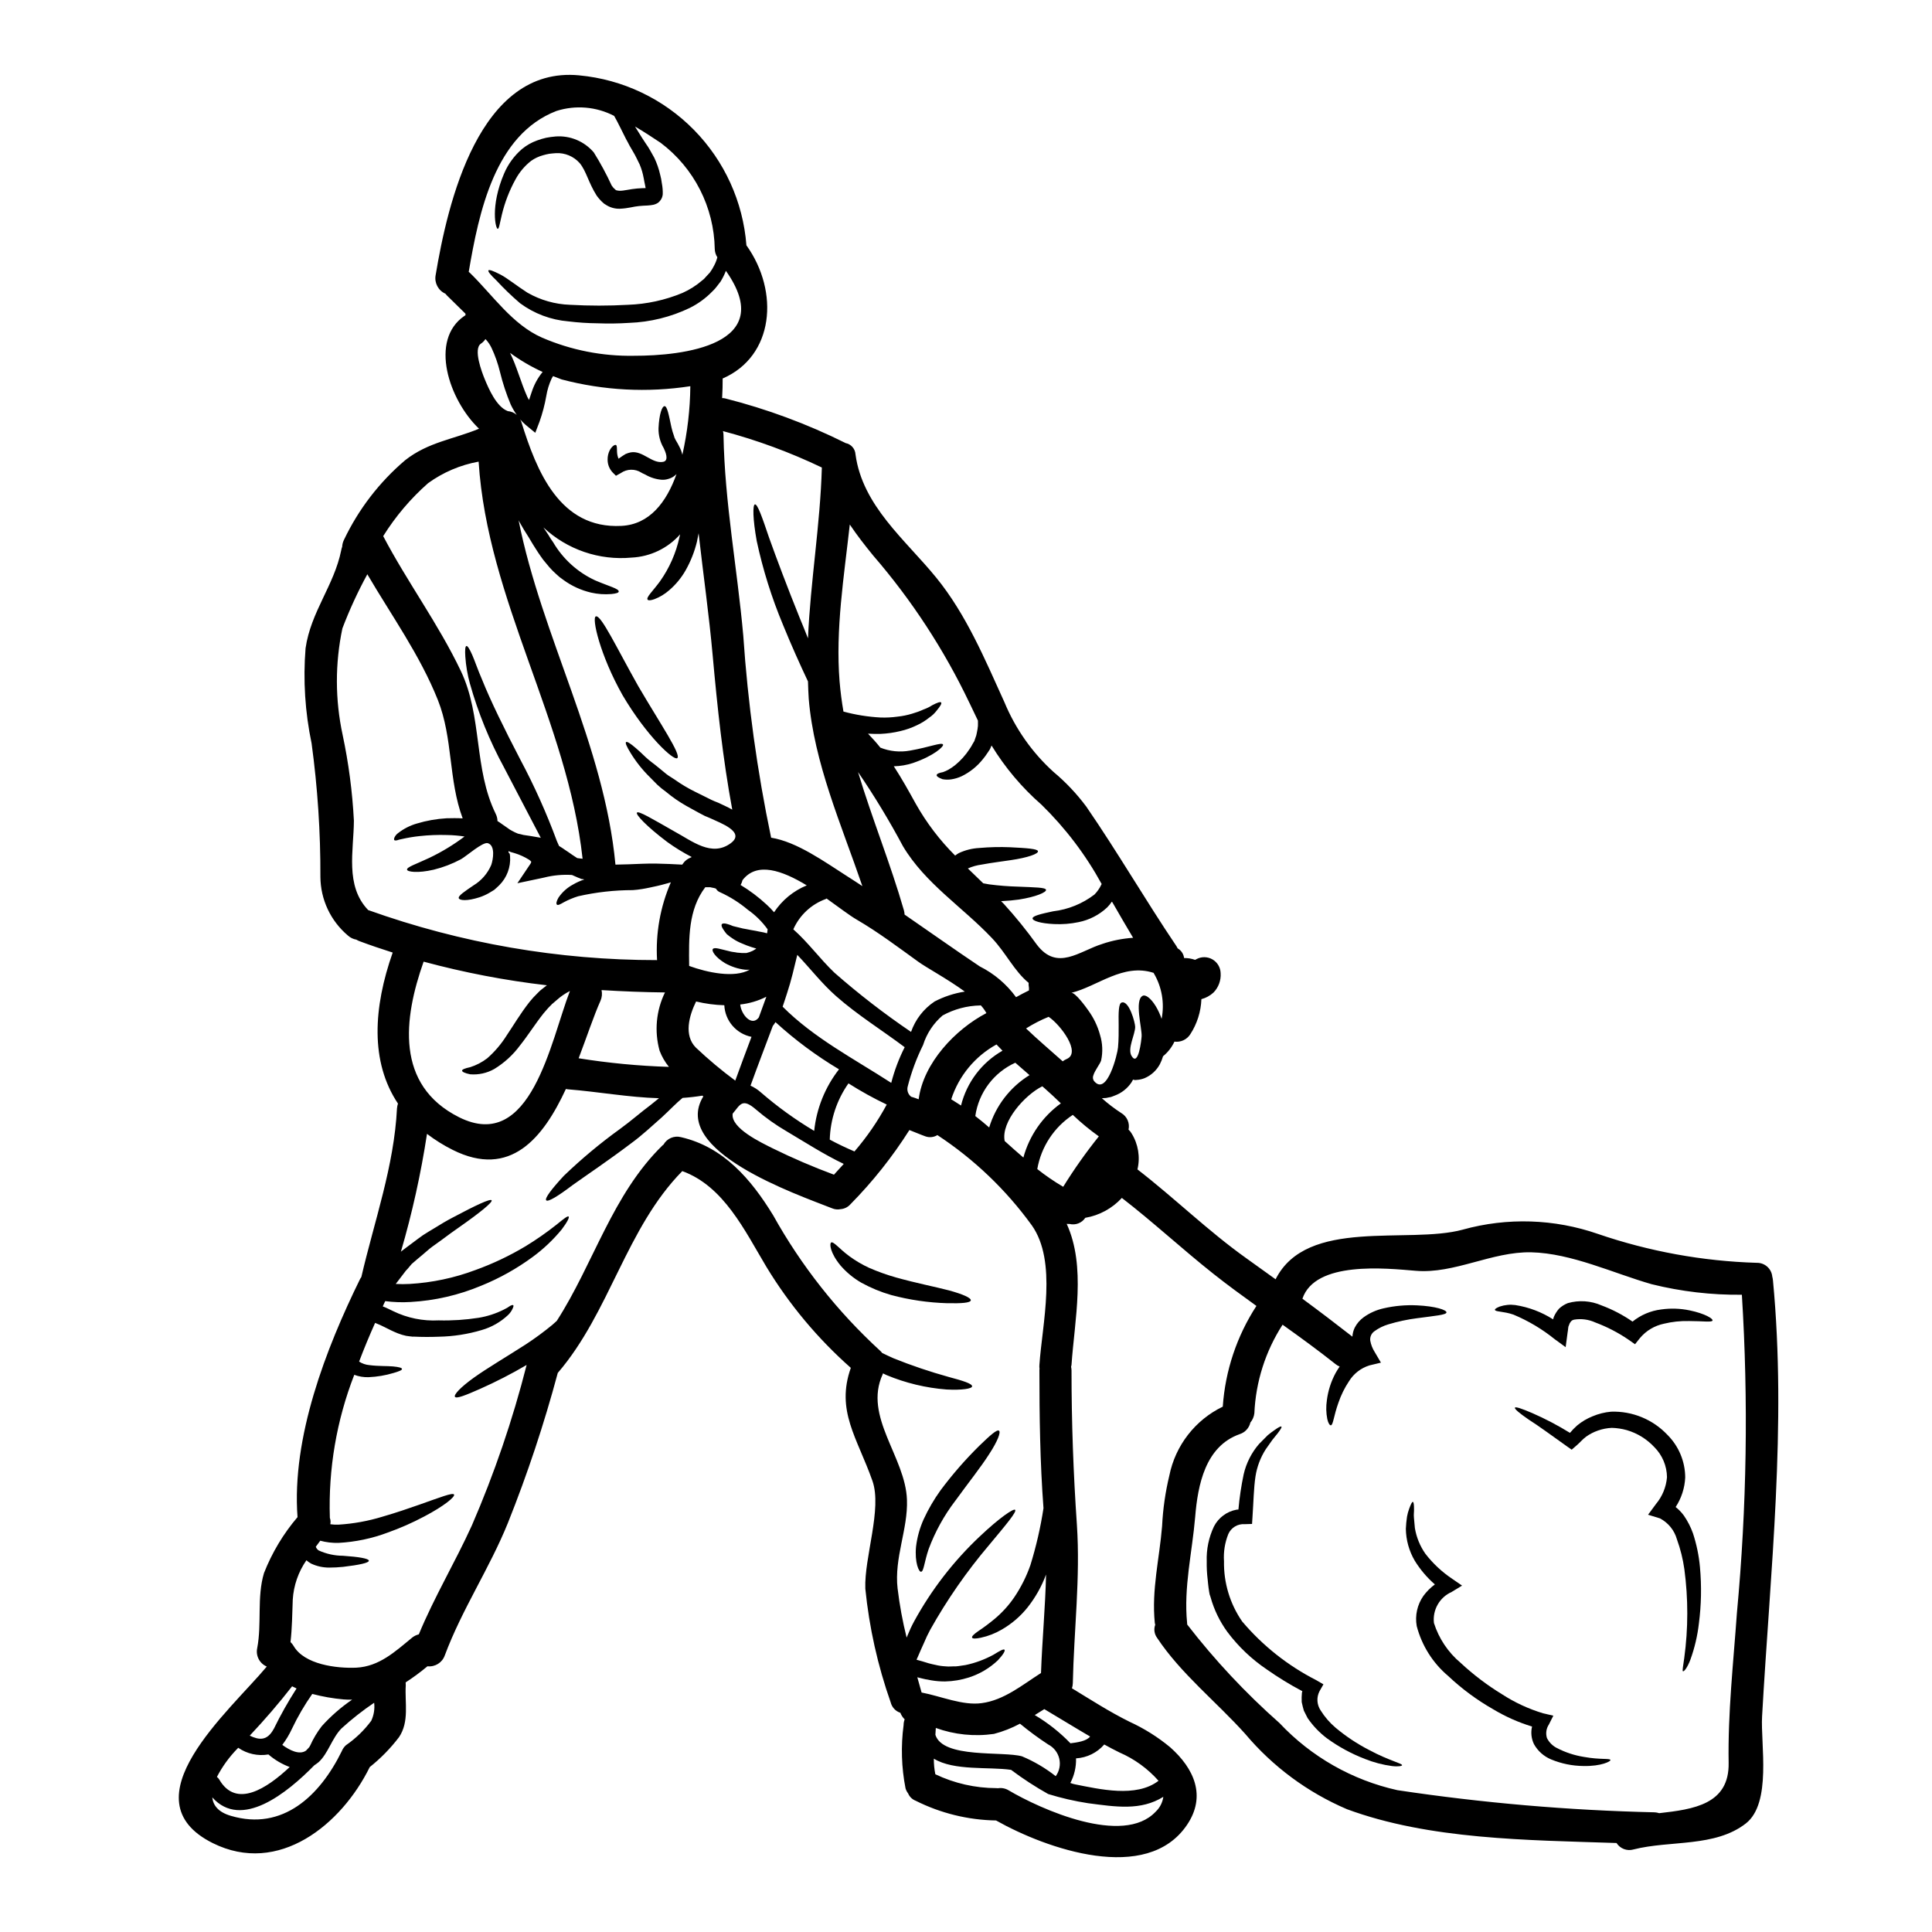 <?xml version="1.0" encoding="UTF-8"?>
<!-- Uploaded to: SVG Repo, www.svgrepo.com, Generator: SVG Repo Mixer Tools -->
<svg fill="#000000" width="800px" height="800px" version="1.1" viewBox="144 144 512 512" xmlns="http://www.w3.org/2000/svg">
 <g>
  <path d="m313.98 269.26c-1.676-1.078-3.836-1.031-5.465 0.113l-1.281 0.711-0.789-0.789v0.004c-0.922-0.934-1.434-2.195-1.422-3.504-0.016-0.859 0.18-1.711 0.566-2.481 0.684-1.223 1.426-1.539 1.68-1.367 0.254 0.172 0.227 0.91 0.254 1.879h0.004c0.027 0.598 0.16 1.188 0.391 1.738 0.344-0.254 0.68-0.484 1.055-0.738l0.824-0.516c0.434-0.188 0.883-0.328 1.344-0.426 3.188-0.57 5.641 3.078 8.602 2.508 1.652-0.316 0.57-2.754 0.145-3.648-0.945-1.594-1.418-3.422-1.371-5.269 0.172-3.785 0.941-5.809 1.574-5.836 0.711-0.059 1.141 2.277 1.828 5.512l-0.004-0.004c0.188 0.852 0.438 1.688 0.742 2.504l0.082 0.316c0.031 0 0.086 0.199 0.145 0.285v-0.004c0.086 0.211 0.191 0.41 0.312 0.598 0.172 0.289 0.516 0.859 0.789 1.426h-0.004c0.371 0.672 0.648 1.391 0.828 2.137 0.023 0.035 0.031 0.074 0.027 0.113 1.34-5.965 2.047-12.059 2.109-18.176-11.367 1.754-22.977 1.145-34.102-1.793-0.789-0.285-1.512-0.598-2.277-0.883-0.141 0.227-0.254 0.43-0.395 0.684-0.668 1.461-1.141 3.004-1.398 4.586-0.406 2.316-1.008 4.594-1.793 6.809l-1.125 2.945-2.535-2.082c-0.531-0.457-1.027-0.953-1.484-1.48 0.141 0.234 0.258 0.48 0.344 0.742 4.019 12.906 10.113 28.34 26.492 27.492 7.477-0.371 11.965-6.297 14.613-13.734-0.113 0.113-0.254 0.227-0.371 0.344-0.52 0.445-1.133 0.766-1.793 0.941-0.559 0.18-1.148 0.258-1.734 0.227-1.539-0.121-3.031-0.586-4.363-1.367l-0.789-0.371h0.004c-0.082-0.059-0.168-0.105-0.258-0.145zm102.62 135.69c0.012-0.16 0.012-0.32 0-0.484-3.844-3.148-6.012-7.949-9.715-11.852-7.75-8.207-17.711-14.473-23.59-24.359-3.609-6.762-7.582-13.324-11.906-19.656 3.703 12.309 8.605 24.301 12.164 36.664 0.094 0.363 0.152 0.738 0.172 1.113 6.637 4.559 13.191 9.23 19.914 13.73 3.812 1.91 7.113 4.707 9.625 8.16 1.113-0.625 2.254-1.223 3.422-1.793v-0.68c0-0.004-0.152-1.184-0.086-0.844zm197.25 78.328c3.676 38.656-0.711 77.004-2.879 115.58-0.426 7.262 2.621 22.957-4.301 28.375-8.203 6.379-20.027 4.414-29.77 6.891-1.715 0.496-3.547-0.203-4.504-1.707-23.73-0.789-49.594-0.883-71.477-8.973v-0.004c-10.414-4.449-19.637-11.281-26.926-19.945-7.637-8.516-17.066-15.953-23.363-25.465v-0.004c-0.727-0.996-0.91-2.289-0.484-3.445-0.027-0.168-0.082-0.316-0.113-0.484-0.883-8.832 1.227-16.953 1.941-25.727h-0.004c0.223-4.484 0.859-8.938 1.91-13.305 1.598-7.981 6.844-14.75 14.168-18.289 0.648-9.512 3.719-18.699 8.918-26.691-3.871-2.793-7.719-5.586-11.449-8.551-8.234-6.523-15.926-13.672-24.215-20.074v0.004c-2.555 2.781-5.965 4.637-9.688 5.269-0.91 1.375-2.59 2.023-4.188 1.625-0.246 0.02-0.496 0.008-0.742-0.027 5.184 11.309 2.078 25.586 1.277 37.391-0.027 0.172-0.082 0.344-0.113 0.512h0.004c0.07 0.301 0.105 0.605 0.113 0.914 0 13.703 0.484 27.266 1.426 40.934 0.941 14.07-0.789 27.973-1.082 42.02l-0.004 0.004c-0.012 0.445-0.09 0.887-0.227 1.309 5.016 3.047 9.941 6.238 15.246 8.859h-0.004c3.871 1.77 7.488 4.039 10.766 6.75 6.383 5.641 9.66 12.961 4.477 20.598-10.656 15.742-37.234 6.352-50.598-1.18-7.406-0.121-14.691-1.91-21.312-5.234-0.902-0.348-1.621-1.047-1.992-1.938-0.309-0.398-0.539-0.855-0.684-1.34-1.086-5.527-1.258-11.195-0.512-16.777 0-0.516 0.098-1.027 0.281-1.512-0.504-0.488-0.891-1.082-1.141-1.734-1.27-0.418-2.238-1.457-2.562-2.758-3.438-9.742-5.695-19.859-6.723-30.141-0.316-8.289 4.5-21.168 1.883-28.57-4.019-11.414-9.746-18.547-5.727-29.941-8.762-7.746-16.301-16.77-22.367-26.766-5.762-9.625-11.273-21.359-22.293-25.379-14.93 15.184-19.172 37.391-32.992 53.477v-0.004c-0.02 0.023-0.031 0.055-0.027 0.082-3.613 13.48-8.02 26.738-13.199 39.695-4.871 12.047-12.168 22.875-16.723 35.098h-0.004c-0.664 1.914-2.57 3.109-4.586 2.879-1.84 1.535-3.769 2.965-5.781 4.273 0.023 0.262 0.031 0.523 0.027 0.789-0.285 4.586 0.996 9.602-1.793 13.734v-0.004c-2.242 2.953-4.848 5.613-7.75 7.922-7.477 15.211-24.129 28.859-41.621 20.141-23.078-11.535 4.445-34.93 14.332-46.777-1.902-0.809-2.965-2.852-2.539-4.871 1.254-6.527-0.113-13.504 1.793-19.883v-0.004c2.121-5.406 5.125-10.426 8.895-14.844-1.574-21.109 7.477-44.582 16.605-63.156 0.09-0.168 0.195-0.332 0.312-0.484 3.449-14.875 8.688-29.375 9.445-44.73l0.004 0.004c0.035-0.418 0.121-0.828 0.254-1.227-7.422-11.109-6.519-25.469-1.402-40.023-2.965-0.941-5.902-1.938-8.887-3.051h-0.004c-0.254-0.105-0.5-0.23-0.738-0.371-0.832-0.141-1.602-0.516-2.223-1.082-4.594-3.863-7.262-9.547-7.305-15.547 0.043-11.832-0.734-23.656-2.332-35.383-1.738-8.281-2.277-16.773-1.598-25.211 1.398-9.688 7.551-16.605 9.445-25.949v-0.004c0.055-0.324 0.141-0.641 0.258-0.945 0.031-0.648 0.195-1.277 0.488-1.855 3.852-8.094 9.375-15.277 16.207-21.082 6.098-4.812 12.875-5.555 19.57-8.344-7.973-7.609-13.277-23.508-3.844-29.914 0.086-0.059 0.172-0.086 0.254-0.141v-0.43c-1.594-1.574-3.188-3.148-4.93-4.84-0.141-0.145-0.254-0.316-0.395-0.457h0.004c-1.883-0.836-2.953-2.848-2.594-4.875 3.148-18.859 11.414-55.555 38.062-52.988l-0.004 0.004c11.512 1.074 22.273 6.184 30.379 14.426 8.109 8.242 13.043 19.086 13.93 30.613 8.801 12.309 7.32 29.398-6.297 35.293 0 1.574-0.027 3.305-0.141 5.188 0.262 0.004 0.527 0.031 0.785 0.086 11.02 2.789 21.707 6.746 31.883 11.809l0.027 0.027c1.465 0.27 2.559 1.504 2.648 2.992 1.855 13.676 13.191 22.594 21.395 32.668 7.945 9.746 12.906 21.648 18.062 32.992 2.918 7.055 7.363 13.375 13.02 18.5 3.242 2.707 6.156 5.793 8.68 9.184 8.316 12.078 15.668 24.797 23.871 36.949 0.141 0.199 0.227 0.43 0.344 0.625 0.945 0.535 1.578 1.488 1.711 2.566 0.988-0.016 1.973 0.148 2.906 0.48l0.344-0.172c1.328-0.727 2.941-0.711 4.258 0.047 1.312 0.758 2.137 2.141 2.176 3.656 0.129 1.895-0.555 3.758-1.875 5.117-0.914 0.848-2.019 1.453-3.223 1.77-0.121 3.316-1.145 6.539-2.957 9.32-0.902 1.402-2.535 2.156-4.188 1.934-0.703 1.504-1.734 2.828-3.019 3.875-0.215 0.738-0.5 1.453-0.855 2.137-0.895 1.648-2.32 2.945-4.047 3.676-0.664 0.262-1.363 0.418-2.078 0.457-0.324 0.066-0.664 0.035-0.973-0.086-0.113 0.246-0.246 0.484-0.391 0.711-1.082 1.633-2.66 2.875-4.5 3.543l-0.656 0.254-0.086 0.031-0.254 0.082-0.113 0.031-0.227 0.027-0.941 0.199c-0.34 0.027-0.707 0.027-1.082 0.055l-0.008 0.004c1.613 1.445 3.34 2.762 5.156 3.938 1.52 0.895 2.293 2.664 1.91 4.387 0.312 0.277 0.578 0.605 0.789 0.969 1.785 2.852 2.352 6.297 1.574 9.57 9.84 7.609 18.715 16.328 28.832 23.535 2.594 1.883 5.211 3.731 7.777 5.586 8.289-16.469 35.031-9.203 49.625-13.16v-0.004c11.766-3.262 24.246-2.863 35.781 1.137 13.574 4.652 27.77 7.234 42.113 7.664 2.113-0.043 3.902 1.547 4.106 3.648 0.09 0.312 0.145 0.637 0.172 0.961zm-9.543 88.145-0.004-0.004c2.617-28.02 3.059-56.203 1.312-84.297-8.055 0.09-16.086-0.852-23.902-2.793-10.172-2.906-21.223-8.203-31.91-8.457-10.453-0.227-20.367 5.781-30.648 4.898-7.871-0.656-26.613-2.68-30 7.406 4.445 3.273 8.859 6.625 13.25 10.055v0.004c0.043-0.82 0.246-1.621 0.598-2.363 0.562-1.109 1.383-2.066 2.394-2.793 1.586-1.141 3.387-1.941 5.297-2.363 2.894-0.66 5.867-0.926 8.832-0.785 4.93 0.227 7.871 1.227 7.805 1.883-0.066 0.652-3.019 0.883-7.664 1.512v-0.004c-2.625 0.332-5.215 0.883-7.75 1.648-1.309 0.387-2.543 0.992-3.644 1.797-0.82 0.555-1.262 1.523-1.141 2.508 0.191 1.074 0.594 2.102 1.18 3.023l1.652 2.816-3.078 0.738 0.004 0.004c-2.242 0.699-4.152 2.188-5.387 4.188-1.184 1.777-2.129 3.703-2.816 5.727-1.254 3.504-1.371 5.867-1.996 5.957-0.285 0-0.684-0.512-0.941-1.652v-0.004c-0.324-1.645-0.363-3.332-0.113-4.988 0.316-2.523 1.102-4.965 2.309-7.207 0.312-0.57 0.68-1.137 1.082-1.734-0.391-0.148-0.758-0.359-1.082-0.629-4.59-3.644-9.316-7.086-14.047-10.453-4.531 7.019-7.113 15.125-7.477 23.473-0.105 0.902-0.473 1.758-1.055 2.453-0.332 1.449-1.406 2.617-2.824 3.074-9.117 3.219-11.109 13.418-11.809 21.969-0.789 9.371-3.078 18.629-2.137 28.059 0.027 0.141 0 0.285 0.027 0.43v-0.004c7.316 9.461 15.508 18.207 24.469 26.125 8.391 8.926 19.27 15.117 31.227 17.773 22.586 3.394 45.367 5.356 68.203 5.871 0.402 0.023 0.797 0.102 1.18 0.227 9.117-1.027 18.605-2.34 18.406-13.332-0.227-13.246 1.258-26.551 2.195-39.77zm-152.47-157.41c0.82-4.156 0.082-8.465-2.078-12.109-0.02-0.02-0.031-0.051-0.027-0.082-8.148-2.648-14.844 3.59-21.852 5.297 1-0.254 3.992 3.871 4.504 4.613h-0.004c1.445 1.973 2.512 4.195 3.148 6.555 0.668 2.18 0.766 4.492 0.289 6.723-0.254 0.941-1.68 2.621-2.082 4.019-0.18 0.473-0.113 1.008 0.172 1.426 3.477 4.269 6.266-7.266 6.379-8.859 0.199-2.109 0.172-4.133 0.172-5.867-0.059-3.449-0.031-5.785 0.789-6.043 1.969-0.652 3.59 5.356 3.59 6.469-0.027 2.051-2.106 5.727-0.969 7.664 1.824 3.051 2.621-4.242 2.676-5.211 0.113-2.109-1.969-9.574 0.289-10.715 0.738-0.371 2.137 0.598 3.449 2.754v-0.004c0.641 1.062 1.16 2.195 1.555 3.371zm-1.594 210.13v-0.004c1.117-1.043 1.84-2.441 2.051-3.957-6.012 3.731-12.594 2.648-20 1.68-3.559-0.551-7.07-1.359-10.508-2.422-3.418-1.914-6.707-4.055-9.84-6.41-5.84-0.855-15.125 0.316-20.469-2.965-0.012 1.387 0.121 2.773 0.395 4.133 5.055 2.41 10.582 3.664 16.18 3.676 0.141 0 0.285 0.027 0.426 0.027 0.965-0.156 1.957 0.035 2.793 0.539 8.547 5.043 30.34 14.844 38.973 5.699zm0.789-8.207h-0.004c-2.863-3.238-6.402-5.805-10.371-7.519-1.367-0.656-2.707-1.398-4.019-2.109h0.004c-1.895 2.184-4.594 3.512-7.481 3.676 0.066 2.269-0.453 4.516-1.508 6.523 0.406 0.156 0.824 0.281 1.254 0.367 6.438 1.258 16.18 3.617 22.105-0.938zm-6.746-223.41c-1.852-3.078-3.672-6.266-5.512-9.445-0.059-0.027-0.086-0.086-0.145-0.113-0.352 0.547-0.762 1.051-1.223 1.512-2.109 1.98-4.734 3.332-7.578 3.898-2.125 0.445-4.297 0.617-6.465 0.512-3.617-0.168-5.727-0.855-5.727-1.508s2.164-1.18 5.473-1.883l-0.004 0.004c3.981-0.473 7.758-2.008 10.941-4.445 0.75-0.766 1.363-1.652 1.82-2.621l0.086-0.168c-4.242-7.75-9.609-14.824-15.926-21-5.191-4.527-9.656-9.82-13.246-15.695l-0.141 0.289-0.086 0.227-0.168 0.371-0.055 0.113-0.598 0.91-0.004-0.004c-0.379 0.598-0.801 1.172-1.258 1.715-1.516 1.91-3.445 3.457-5.641 4.523-0.883 0.406-1.824 0.688-2.789 0.828-0.758 0.105-1.527 0.086-2.277-0.055-1.027-0.395-1.574-0.738-1.539-1.082 0.035-0.344 0.625-0.598 1.68-0.789 0.5-0.176 0.984-0.395 1.453-0.652 0.605-0.352 1.188-0.746 1.738-1.18 1.496-1.219 2.793-2.66 3.844-4.277 0.32-0.453 0.605-0.93 0.855-1.422l0.426-0.711 0.059-0.195 0.168-0.484v-0.004c0.223-0.531 0.375-1.086 0.457-1.652 0.121-0.547 0.207-1.098 0.258-1.656 0.027-0.484 0-0.969 0-1.426-0.738-1.508-1.48-3.047-2.25-4.699l-0.004 0.004c-6.711-14.094-15.285-27.219-25.492-39.031-2.168-2.648-4.301-5.383-6.211-8.234-1.539 13.875-3.816 27.777-2.707 41.562 0.227 2.707 0.57 5.356 1.027 8.004v0.004c3.199 0.867 6.484 1.395 9.797 1.574 1.512 0.059 3.027-0.02 4.527-0.227 1.316-0.141 2.613-0.402 3.879-0.789 1.031-0.293 2.043-0.664 3.019-1.109 0.82-0.289 1.602-0.672 2.332-1.141 1.312-0.684 2.137-0.969 2.34-0.711 0.199 0.254-0.227 0.996-1.18 2.137-0.555 0.734-1.23 1.371-1.996 1.879-1.004 0.809-2.106 1.488-3.277 2.023-1.391 0.676-2.852 1.188-4.359 1.535-1.719 0.418-3.473 0.664-5.238 0.746-1.082 0.027-2.223 0-3.332-0.059 1.137 1.18 2.25 2.422 3.273 3.703 2.484 0.996 5.203 1.266 7.836 0.785 5.156-0.887 8.457-2.309 8.773-1.598 0.227 0.484-2.34 2.965-8.004 4.898l-0.004 0.004c-1.629 0.527-3.328 0.816-5.039 0.852 2.051 3.148 3.906 6.469 5.84 9.973 2.832 5.023 6.34 9.633 10.426 13.703 0.027 0 0.055-0.055 0.082-0.086 0.289-0.223 0.594-0.422 0.914-0.598 1.691-0.789 3.519-1.242 5.383-1.34 2.711-0.242 5.434-0.309 8.148-0.195 4.586 0.223 7.234 0.426 7.406 1.023 0.199 0.711-2.707 1.738-7.207 2.394-2.223 0.344-4.93 0.656-7.723 1.18h0.004c-1.258 0.164-2.488 0.508-3.644 1.023 1.34 1.281 2.703 2.594 4.074 3.938 0.539 0.113 1.082 0.199 1.621 0.289v-0.004c2.531 0.332 5.082 0.531 7.633 0.598 4.473 0.195 7.207 0.195 7.379 0.828 0.172 0.629-2.594 1.879-7.18 2.59-1.398 0.199-2.992 0.344-4.723 0.43 0.227 0.227 0.484 0.457 0.711 0.711h0.004c3.121 3.426 6.039 7.031 8.746 10.797 5.41 7.152 11.281 1.707 17.352-0.172v-0.004c2.637-0.895 5.383-1.441 8.164-1.625zm-9.082 52.625c-2.434-1.73-4.738-3.637-6.898-5.695-4.984 3.281-8.395 8.477-9.414 14.359 2.18 1.723 4.473 3.293 6.867 4.699 2.875-4.644 6.027-9.105 9.445-13.363zm-7.523 160.84c1.824-0.227 4.269-0.566 5.211-1.793-4.047-2.363-8.004-4.812-12.047-7.207-0.031-0.027-0.059-0.055-0.086-0.055l-2.535 1.574c3.473 2.059 6.656 4.574 9.457 7.481zm-1.027-181.33c4.019-1.648-1.652-9.145-4.758-11.195v0.004c-2.078 0.848-4.078 1.879-5.981 3.078 3.148 3.019 6.469 5.809 9.715 8.715 0.316-0.246 0.66-0.445 1.023-0.602zm-2.879 190.05h0.004c0.977-1.34 1.32-3.043 0.938-4.66-0.383-1.613-1.453-2.984-2.93-3.742-2.594-1.695-5.09-3.535-7.481-5.512-2.184 1.172-4.496 2.078-6.894 2.707-5.188 0.746-10.48 0.203-15.41-1.578-0.031 0.598-0.059 1.223-0.113 1.824 1.992 6.352 17.918 4.273 22.957 5.699 3.203 1.34 6.207 3.113 8.934 5.262zm1.371-178.3c-1.426-1.367-2.82-2.703-4.328-4.016l-0.598-0.512c-4.559 2.246-10.992 9.371-9.969 14.5 1.652 1.48 3.277 2.961 4.961 4.383l-0.004 0.004c1.566-5.789 5.074-10.859 9.938-14.367zm-5.269 150.95c0.312-8.691 1.137-17.379 1.34-26.098v0.004c-1.164 3.144-2.82 6.086-4.902 8.719-1.891 2.363-4.211 4.356-6.836 5.867-1.727 1.012-3.602 1.742-5.559 2.164-1.367 0.285-2.164 0.285-2.305-0.027s0.43-0.887 1.574-1.68c1.512-1.004 2.965-2.09 4.359-3.25 2.004-1.668 3.769-3.606 5.238-5.758 1.785-2.641 3.223-5.504 4.277-8.516 1.531-4.941 2.691-9.988 3.473-15.098-0.914-12.164-1.082-24.355-1.082-36.551 0-0.168 0.027-0.285 0.027-0.43-0.051-0.328-0.059-0.664-0.027-0.996 0.738-10.883 4.785-27.375-2.023-37v0.004c-6.82-9.418-15.297-17.516-25.012-23.902-0.945 0.582-2.102 0.711-3.148 0.344-1.453-0.516-2.852-1.141-4.273-1.68-4.488 7.09-9.723 13.68-15.613 19.656-0.668 0.762-1.609 1.23-2.621 1.309-0.754 0.156-1.543 0.078-2.25-0.227-9.285-3.676-42.957-15.211-34.129-29.656v-0.004c-0.078-0.074-0.164-0.141-0.258-0.195-1.762 0.285-3.504 0.484-5.238 0.598-1.652 1.34-3.332 3.148-5.512 5.156-2.477 2.164-5.156 4.723-8.176 6.918-6.07 4.59-11.414 8.148-15.441 11.02-3.902 2.965-6.551 4.559-7.008 4.047-0.457-0.512 1.395-2.965 4.723-6.555l0.004 0.004c4.637-4.453 9.578-8.574 14.789-12.336 3.019-2.191 5.582-4.473 8.148-6.379l2.219-1.793c-8.035-0.227-16.008-1.707-24.188-2.363-0.164-0.012-0.324-0.039-0.484-0.082-6.012 12.988-14.73 23.785-29.996 16.137-2.398-1.199-4.676-2.621-6.809-4.246-1.613 10.559-3.926 21-6.922 31.25l0.172-0.168c0.996-0.738 1.938-1.484 2.879-2.164 0.941-0.68 1.852-1.426 2.789-2.055 0.941-0.629 1.91-1.18 2.816-1.734 1.828-1.141 3.508-2.137 5.047-2.938 6.207-3.301 9.996-5.07 10.34-4.586s-2.992 3.219-8.691 7.207c-1.453 1-2.961 2.109-4.559 3.305-0.828 0.598-1.652 1.18-2.535 1.824-0.883 0.641-1.707 1.453-2.621 2.191-0.914 0.738-1.824 1.539-2.754 2.34-0.168 0.227-0.684 0.766-0.996 1.18-0.422 0.418-0.805 0.875-1.141 1.363-0.652 0.855-1.34 1.766-2.106 2.754v0.004c1.234 0.07 2.469 0.07 3.703 0 5.945-0.348 11.805-1.586 17.379-3.676 4.637-1.672 9.102-3.789 13.332-6.324 2.84-1.73 5.566-3.633 8.176-5.699 1.883-1.539 2.965-2.394 3.219-2.164 0.254 0.227-0.344 1.453-1.824 3.418-2.242 2.727-4.816 5.168-7.664 7.266-4.211 3.102-8.797 5.668-13.645 7.637-5.965 2.504-12.316 3.969-18.773 4.328-2.234 0.137-4.473 0.059-6.691-0.227-0.227 0.457-0.453 0.914-0.652 1.398 1.055 0.371 1.852 0.855 2.754 1.25 3.742 1.824 7.887 2.672 12.047 2.449 3.547 0.094 7.094-0.137 10.602-0.684 2.297-0.375 4.523-1.098 6.606-2.137 0.371-0.199 0.684-0.371 0.969-0.512 0.285-0.199 0.543-0.371 0.738-0.484 0.43-0.227 0.711-0.316 0.855-0.199 0.141 0.113 0.059 0.395-0.141 0.855v-0.004c-0.289 0.672-0.715 1.273-1.25 1.77-1.973 1.852-4.356 3.207-6.953 3.957-3.699 1.105-7.531 1.699-11.395 1.77-2.137 0.086-4.387 0.086-6.691-0.027h-0.43l-0.113-0.031-0.344-0.027-0.195-0.027-0.883-0.121c-0.738-0.16-1.461-0.379-2.168-0.656-1.223-0.484-2.363-1.055-3.418-1.594h0.004c-0.855-0.441-1.73-0.836-2.625-1.18-1.48 3.301-2.906 6.723-4.242 10.254 0.82 0.531 1.758 0.855 2.734 0.938 2.453 0.316 4.703 0.199 6.242 0.344 1.539 0.141 2.391 0.371 2.391 0.684 0 0.316-0.789 0.625-2.246 1.055h-0.004c-2.141 0.641-4.352 1.016-6.582 1.113-1.301 0.047-2.598-0.168-3.816-0.629-4.695 12.074-6.894 24.973-6.469 37.918 0.199 0.535 0.238 1.121 0.117 1.68 0.707 0.098 1.422 0.137 2.137 0.113 3.992-0.242 7.941-0.961 11.762-2.137 3.644-1.051 6.922-2.191 9.66-3.148 5.512-1.938 8.859-3.273 9.23-2.707 0.371 0.566-2.566 3.023-7.871 5.812-3.121 1.66-6.359 3.09-9.688 4.273-4.184 1.574-8.586 2.496-13.047 2.738-1.633 0.043-3.266-0.148-4.844-0.574-0.395 0.539-0.789 1.055-1.18 1.594v0.004c0.145 0.41 0.422 0.758 0.789 0.992 2.016 0.91 4.199 1.387 6.41 1.398 4.215 0.285 6.863 0.738 6.863 1.312 0 0.57-2.477 1.109-6.809 1.625-1.23 0.129-2.465 0.195-3.703 0.195-1.652 0.004-3.289-0.355-4.785-1.055-0.449-0.246-0.871-0.543-1.254-0.883-2.137 3.082-3.387 6.688-3.617 10.43-0.141 3.789-0.172 7.523-0.598 11.254v-0.004c0.309 0.285 0.57 0.613 0.789 0.969 2.852 5.016 11.48 6.043 16.664 5.812 6.043-0.316 10.234-4.219 14.73-7.918h-0.004c0.535-0.438 1.156-0.75 1.828-0.914 4.102-9.914 9.602-19.059 14.043-28.832v0.004c5.969-13.777 10.828-28.012 14.527-42.562-3.981 2.34-8.09 4.449-12.309 6.328-3.812 1.68-6.32 2.703-6.691 2.106-0.344-0.539 1.453-2.508 4.984-5.043 3.531-2.535 8.551-5.469 13.82-8.859 2.426-1.594 4.766-3.312 7.004-5.156 0.395-0.344 0.789-0.684 1.18-1.055 9.801-15.242 14.699-33.5 28.031-46.52h0.004c0.078-0.078 0.164-0.145 0.254-0.203 0.918-1.625 2.812-2.43 4.617-1.969 11.281 2.59 18.574 11.141 24.402 20.652h0.004c7.465 13.422 17.043 25.559 28.363 35.938 0.203 0.176 0.387 0.375 0.543 0.598 0.996 0.484 1.996 0.969 3.047 1.426h-0.004c4.762 1.91 9.625 3.555 14.566 4.926 3.844 1.023 6.297 1.793 6.238 2.508-0.027 0.598-2.621 1.051-6.781 0.828-5.469-0.422-10.832-1.711-15.895-3.82-0.344-0.141-0.625-0.316-0.941-0.457v0.004c-0.043 0.078-0.07 0.164-0.086 0.254-5.156 11.227 6.043 21.848 6.438 33.246 0.285 7.832-3.422 15.352-2.481 23.531h0.004c0.523 4.375 1.32 8.715 2.391 12.988 0.055-0.164 0.121-0.328 0.203-0.484 0.516-1.293 1.105-2.559 1.766-3.789 4.574-8.371 10.438-15.965 17.379-22.508 5.297-5.016 8.973-7.477 9.398-7.086 0.516 0.512-2.422 3.961-6.922 9.371l-0.004 0.004c-5.906 6.957-11.125 14.469-15.582 22.434-0.609 1.129-1.16 2.289-1.648 3.477-0.516 1.18-1.055 2.277-1.574 3.562-0.141 0.289-0.254 0.57-0.395 0.887 0.543 0.141 1.082 0.285 1.625 0.453s1.023 0.316 1.574 0.484c0.551 0.168 1.109 0.262 1.652 0.395l0.004-0.004c0.93 0.238 1.883 0.379 2.844 0.426 0.887 0.113 1.855-0.027 2.754 0 0.887-0.055 1.707-0.254 2.535-0.344 2.602-0.547 5.106-1.477 7.438-2.754 1.625-0.996 2.621-1.574 2.879-1.312 0.254 0.266-0.285 1.227-1.734 2.793l-0.004 0.004c-2.188 2.078-4.816 3.637-7.691 4.559-2.035 0.652-4.156 1.008-6.297 1.055-1.211 0.008-2.422-0.09-3.617-0.289-0.543-0.082-1.109-0.195-1.68-0.312-0.57-0.113-1.18-0.289-1.793-0.43-0.086-0.027-0.199-0.055-0.285-0.086 0.371 1.344 0.766 2.68 1.137 4.047 5.184 0.996 10.883 3.504 15.898 2.82 5.949-0.777 10.789-4.824 15.75-7.992zm-3.051-158.45c-1.25-1.082-2.508-2.164-3.758-3.277-5.715 2.59-9.715 7.918-10.602 14.133 1.254 0.973 2.481 1.969 3.676 3.023l0.004-0.004c1.754-5.766 5.551-10.695 10.68-13.863zm-7.152-6.465c-0.539-0.543-1.051-1.109-1.594-1.652-5.699 3.141-9.988 8.336-11.992 14.527 0.883 0.543 1.734 1.082 2.594 1.652 1.523-6.141 5.496-11.391 10.992-14.527zm-4.269-9.969c-0.414-0.754-0.922-1.453-1.512-2.082-0.055 0.027-0.086 0.059-0.113 0.059-3.488 0.062-6.91 0.973-9.969 2.648-2.43 2.07-4.227 4.785-5.184 7.832-1.742 3.512-3.106 7.199-4.074 10.996-0.273 1.004 0.086 2.074 0.906 2.711 0.684 0.195 1.34 0.426 1.996 0.68 1.254-9.621 9.688-18.508 17.949-22.836zm-5.727-5.699c-4.559-3.332-10.285-6.406-12.336-7.918-5.297-3.816-10.566-7.805-16.238-11.113-1.938-1.109-4.812-3.332-8.062-5.641-0.055 0.062-0.121 0.113-0.199 0.141-3.844 1.395-6.949 4.297-8.602 8.035 3.961 3.508 7.008 7.777 10.879 11.48 6.438 5.652 13.227 10.898 20.316 15.703 1.148-3.293 3.336-6.125 6.242-8.059 2.504-1.301 5.207-2.188 8-2.621zm-19.488 24.188c0.844-3.269 2.035-6.438 3.562-9.449-6.039-4.531-12.535-8.547-18.176-13.531-3.758-3.305-6.836-7.32-10.285-10.938-0.828 3.391-1.594 6.809-2.703 10.141-0.371 1.113-0.738 2.34-1.18 3.59 8.328 8.344 18.926 13.812 28.781 20.195zm-9.742 18.176c3.293-3.82 6.156-7.984 8.547-12.422-3.492-1.664-6.879-3.539-10.141-5.613-3.078 4.371-4.805 9.555-4.957 14.902 2.164 1.172 4.359 2.199 6.551 3.141zm-1.453-72.621c1.18 0.742 2.363 1.539 3.543 2.309-5.555-16.266-12.789-32.535-14.215-49.656-0.113-1.539-0.141-3.047-0.199-4.586-2.051-4.359-4.356-9.445-6.637-15.043l0.004 0.004c-2.996-7.168-5.324-14.598-6.953-22.191-1.055-5.867-1.082-9.543-0.484-9.688 0.68-0.168 1.91 3.332 3.785 8.887 1.938 5.41 4.758 12.934 8.094 21.195 0.789 1.855 1.48 3.648 2.191 5.41 0.656-15.098 3.246-30.109 3.676-45.266l0.004 0.004c-8.418-4.031-17.191-7.262-26.211-9.656 0.094 0.344 0.145 0.699 0.141 1.055 0.316 17.891 3.648 35.324 5.242 53.137 1.215 18.004 3.68 35.898 7.383 53.559 6.852 1.109 13.973 6.266 20.641 10.535zm-3.988 78.781 2.594-2.852c-5.242-2.508-10.086-5.641-15.125-8.633-2.856-1.66-5.555-3.578-8.066-5.727-3.758-3.273-4.242-1.312-6.238 1.027-0.625 3.871 7.723 7.75 10.539 9.176 5.309 2.613 10.746 4.953 16.297 7.008zm-5.238-11.602c0.617-5.949 2.898-11.605 6.578-16.32-6.019-3.59-11.66-7.777-16.836-12.508-0.215 0.359-0.453 0.699-0.711 1.023-1.969 5.269-3.988 10.512-5.902 15.812h-0.004c1.004 0.457 1.934 1.059 2.754 1.793 4.398 3.809 9.125 7.223 14.121 10.199zm-10.629-57.945c2.106-3.191 5.121-5.672 8.66-7.121-6.434-3.906-13.219-6.379-17.035-1.367v0.004c-0.09 0.395-0.234 0.777-0.43 1.137-0.02 0.043-0.047 0.082-0.082 0.113 2.481 1.5 4.801 3.246 6.922 5.215 0.699 0.633 1.355 1.309 1.965 2.023zm-1.824 5.473c0.027-0.312 0.055-0.625 0.113-0.941h0.004c-1.441-2.012-3.215-3.766-5.242-5.184-2.231-1.875-4.703-3.438-7.352-4.644-0.465-0.168-0.852-0.504-1.082-0.941-0.18-0.086-0.371-0.152-0.57-0.195 0 0-0.969-0.172-0.969-0.199h-1.312c-4.559 5.984-4.359 13.617-4.273 20.859 4.758 1.738 11.992 3.305 16.039 0.996l0.004-0.004c-0.418 0.035-0.836 0.035-1.254 0-0.918-0.105-1.828-0.305-2.707-0.594-0.875-0.293-1.727-0.664-2.535-1.113-2.648-1.594-3.648-3.301-3.277-3.758 0.43-0.598 2.082 0.055 4.59 0.625 0.625 0.168 1.18 0.168 1.824 0.316h-0.004c0.824 0.102 1.652 0.137 2.481 0.113 0.566-0.133 1.121-0.324 1.648-0.57 0.309-0.164 0.602-0.344 0.887-0.543l0.082-0.082c-0.395-0.113-0.824-0.262-1.223-0.371-0.871-0.277-1.727-0.602-2.562-0.973-0.797-0.316-1.562-0.711-2.281-1.18-0.609-0.387-1.191-0.816-1.738-1.285-0.32-0.375-0.613-0.77-0.883-1.18-0.457-0.684-0.625-1.18-0.43-1.453 0.195-0.273 0.742-0.285 1.539-0.027 0.477 0.137 0.945 0.309 1.398 0.512 0.512 0.168 1.055 0.227 1.621 0.395 0.656 0.184 1.324 0.328 1.996 0.43 0.738 0.141 1.574 0.312 2.481 0.457 0.457 0.113 0.941 0.195 1.426 0.285 0.484 0.086 0.652 0.113 1.48 0.344zm-2.195 22.336c0.656-1.793 1.312-3.59 1.969-5.414v-0.004c-2.164 1.098-4.512 1.793-6.922 2.055 0.254 2.648 2.992 5.902 4.871 3.504 0.027-0.055 0.055-0.082 0.082-0.137zm-6.266 16.809c1.398-3.871 2.852-7.75 4.301-11.594l0.004-0.004c-4.043-0.809-7.012-4.262-7.207-8.375-2.523-0.07-5.027-0.406-7.481-0.996-1.855 3.789-3.305 8.945-0.059 12.223v-0.004c3.301 3.125 6.789 6.047 10.441 8.75zm-1.18-62.93c3.992-2.965-2.879-5.383-5.269-6.527-0.539-0.254-1.082-0.457-1.621-0.684-0.57-0.312-1.109-0.598-1.68-0.883-1.055-0.598-2.109-1.18-3.148-1.738h-0.004c-1.926-1.086-3.746-2.344-5.441-3.762-0.82-0.582-1.602-1.219-2.336-1.906-0.684-0.684-1.344-1.367-1.969-1.996-1.961-1.93-3.68-4.09-5.113-6.438-1-1.625-1.453-2.648-1.18-2.852 0.273-0.199 1.18 0.371 2.621 1.625 0.738 0.625 1.594 1.422 2.562 2.363 0.969 0.941 2.223 1.766 3.477 2.82 0.625 0.539 1.281 1.055 1.969 1.621 0.684 0.566 1.539 1 2.309 1.539l-0.004 0.004c1.672 1.188 3.434 2.242 5.269 3.148 0.969 0.484 1.969 0.969 2.992 1.484 0.484 0.227 0.969 0.484 1.48 0.738 0.512 0.254 1.141 0.484 1.707 0.711 1.254 0.598 2.508 1.137 3.762 1.852-2.508-13.531-3.938-27.004-5.188-40.852-0.969-10.824-2.508-21.594-3.731-32.391-0.141 0.711-0.254 1.395-0.426 2.164l0.004 0.004c-0.648 2.684-1.664 5.262-3.023 7.664-1.137 1.996-2.609 3.781-4.359 5.277-1.148 1.012-2.473 1.812-3.902 2.359-0.969 0.34-1.594 0.395-1.793 0.141-0.512-0.57 1.371-2.277 3.246-4.844 2.508-3.527 4.273-7.531 5.188-11.762 0.055-0.254 0.113-0.484 0.168-0.711v-0.004c-3.277 3.699-7.91 5.922-12.848 6.16-8.582 0.805-17.098-2.113-23.387-8.004 0.426 0.652 0.855 1.312 1.309 1.969l0.57 0.941 0.684 1v-0.004c2.598 4.445 6.492 7.984 11.164 10.141 3.676 1.574 6.324 2.195 6.238 2.965-0.027 0.316-0.711 0.539-1.969 0.652h0.004c-1.785 0.148-3.582 0.023-5.332-0.371-2.684-0.621-5.215-1.785-7.434-3.418-0.66-0.445-1.281-0.949-1.852-1.508-0.621-0.555-1.211-1.145-1.766-1.77-0.539-0.652-1.082-1.312-1.652-1.992-0.512-0.656-0.91-1.312-1.395-1.996l-0.656-1.023-0.684-1.082c-0.395-0.684-0.789-1.312-1.18-1.969-0.824-1.281-1.621-2.562-2.336-3.871-0.113-0.172-0.207-0.352-0.285-0.543 6.152 30.941 22.676 59.398 25.668 91.25 2.106-0.027 4.5-0.113 7.121-0.227 2.621-0.113 5.016-0.027 7.18 0.059 1.254 0.055 2.363 0.113 3.394 0.168 0.168-0.199 0.312-0.395 0.453-0.598l-0.004-0.004c0.434-0.512 0.98-0.918 1.598-1.18 0.156-0.086 0.316-0.164 0.484-0.227-2.262-1.164-4.434-2.496-6.496-3.988-5.559-4.188-8.406-7.293-8.039-7.777 0.395-0.57 4.074 1.652 9.887 4.957 4.777 2.582 9.934 6.883 15.004 3.125zm-25.656-129.16c12.766 0.027 38.258-2.789 24.355-22.508-0.387 0.992-0.859 1.945-1.418 2.848-0.316 0.395-0.629 0.789-0.941 1.223l-0.484 0.598v0.004c-0.227 0.258-0.461 0.508-0.711 0.738-1.742 1.809-3.781 3.301-6.027 4.418-5.027 2.414-10.496 3.762-16.066 3.961-2.781 0.18-5.566 0.219-8.348 0.113-2.602-0.023-5.199-0.195-7.777-0.512-4.629-0.387-9.055-2.055-12.789-4.812-2.215-1.902-4.32-3.926-6.297-6.07-1.512-1.426-2.25-2.336-2.078-2.621 0.172-0.289 1.312 0.141 3.148 1.082 1.84 0.941 4.328 2.992 7.18 4.812 3.449 1.98 7.332 3.086 11.309 3.219 5.109 0.289 10.234 0.289 15.348 0 4.965-0.176 9.859-1.242 14.445-3.148 1.902-0.848 3.668-1.973 5.242-3.332 0.148-0.133 0.301-0.254 0.457-0.371l0.512-0.57c0.371-0.371 0.711-0.789 1.055-1.137 0.453-0.621 0.848-1.277 1.184-1.969 0.336-0.652 0.602-1.344 0.785-2.055-0.027-0.027-0.027-0.027-0.027-0.055-0.406-0.641-0.633-1.379-0.656-2.137-0.18-11.09-5.465-21.477-14.328-28.148-2.051-1.367-4.387-2.906-6.809-4.328 0.285 0.484 0.57 0.941 0.883 1.426s0.629 0.996 0.941 1.508c0.371 0.543 0.711 1.082 1.082 1.652 0.789 1.055 1.453 2.394 2.195 3.676 0.691 1.445 1.219 2.965 1.574 4.531l0.254 1.082c0.027 0.254 0.055 0.227 0.113 0.711l0.082 0.539h0.004c0.176 0.93 0.254 1.875 0.227 2.824-0.051 0.652-0.309 1.273-0.738 1.766-0.25 0.32-0.574 0.574-0.941 0.742-0.254 0.121-0.516 0.215-0.789 0.281-0.523 0.102-1.059 0.172-1.594 0.199l-1.141 0.055c-0.316 0.027-0.855 0.059-1.082 0.086-1.426 0.113-2.82 0.625-5.07 0.711v0.004c-1.359 0.043-2.695-0.348-3.816-1.109-0.258-0.133-0.488-0.309-0.688-0.516l-0.457-0.426c-0.43-0.434-0.824-0.902-1.18-1.398-2.246-3.543-2.754-6.523-4.527-8.66v0.004c-1.578-1.773-3.871-2.742-6.246-2.629-0.598 0.055-1.227 0.082-1.793 0.168-0.566 0.098-1.129 0.23-1.68 0.395-1.129 0.309-2.195 0.809-3.148 1.484-1.699 1.332-3.102 3-4.129 4.898-1.621 2.938-2.836 6.082-3.617 9.344-0.57 2.336-0.738 3.758-1.082 3.758-0.543 0.172-2.082-5.902 1.68-14.668 1.059-2.484 2.676-4.695 4.719-6.461 1.195-0.992 2.551-1.762 4.016-2.281 0.777-0.289 1.578-0.527 2.391-0.711 0.828-0.16 1.668-0.273 2.508-0.344 3.863-0.293 7.633 1.285 10.137 4.242 1.758 2.812 3.336 5.734 4.723 8.746 0.141 0.172 0.426 0.57 0.453 0.598l0.457 0.43c0.172 0.168 0.316 0.285 0.316 0.227l-0.004 0.004c0.297 0.09 0.602 0.137 0.91 0.141 1.082 0.027 2.82-0.457 4.59-0.598 0.598-0.059 0.855-0.059 1.312-0.086l0.969-0.027-0.113-0.598-0.113-0.57c-0.027-0.082-0.059-0.312-0.086-0.395l-0.199-1.082-0.008-0.004c-0.215-1.23-0.57-2.434-1.051-3.59-0.598-1.18-1.082-2.305-1.766-3.422-0.316-0.539-0.625-1.109-0.941-1.621-0.316-0.598-0.598-1.18-0.914-1.707-0.539-1.113-1.051-2.137-1.574-3.148-0.539-1.082-1.051-2.078-1.574-2.992-4.719-2.453-10.227-2.926-15.293-1.309-16.301 6.269-20.543 26.766-23.25 42.652 0.094 0.055 0.18 0.121 0.258 0.195 6.039 5.867 11.281 13.777 19.199 17.234 7.684 3.312 15.988 4.945 24.352 4.797zm-14.668 186.17c7.918 1.27 15.91 2.031 23.926 2.281-1.051-1.285-1.887-2.731-2.477-4.285-1.426-5.148-0.918-10.641 1.426-15.441-5.644-0.059-11.227-0.285-16.812-0.625h0.004c0.211 0.953 0.113 1.953-0.285 2.844-1.766 3.941-3.59 9.469-5.781 15.223zm24.441-46.637c-0.543 0.172-1.027 0.316-1.598 0.457-1.277 0.371-2.621 0.652-3.988 0.941-0.684 0.141-1.367 0.285-2.078 0.395v-0.004c-0.801 0.137-1.609 0.234-2.422 0.285-4.871 0.004-9.723 0.547-14.469 1.625-1.324 0.406-2.602 0.938-3.82 1.594-0.941 0.543-1.574 0.887-1.828 0.629-0.25-0.254-0.141-0.887 0.43-1.883h0.004c0.984-1.441 2.305-2.625 3.844-3.445 0.945-0.555 1.949-1 2.992-1.34l-0.395-0.086-0.289-0.027-0.141-0.027-0.367-0.168-0.457-0.168c-0.539-0.254-1.082-0.484-1.621-0.711v-0.004c-2.484-0.156-4.973 0.074-7.383 0.684l-1.055 0.227-6.039 1.277 3.332-4.957 0.004 0.008c0.164-0.211 0.281-0.453 0.344-0.715 0.082 0.086-0.059-0.199-0.543-0.543-1.199-0.754-2.492-1.348-3.848-1.762-0.543-0.172-1.625-0.395-1.625-0.629v0.457c0 0.059 0.227 0.199 0.227 0.199l0.113 0.285 0.059 0.543 0.004-0.004c0.199 2.852-0.852 5.648-2.879 7.664-0.457 0.426-0.887 0.855-1.34 1.223-0.457 0.285-0.914 0.57-1.371 0.828h0.004c-0.812 0.465-1.672 0.848-2.562 1.137-3.277 1.055-5.188 0.828-5.445 0.262-0.254-0.656 1.598-1.855 3.938-3.449 2.086-1.27 3.719-3.164 4.672-5.41 0.484-1.426 1.141-5.117-0.91-5.754-1.344-0.43-5.785 3.543-7.152 4.269-2.269 1.211-4.68 2.137-7.176 2.754-4.301 1-7.012 0.57-7.086 0-0.086-0.711 2.363-1.453 5.957-3.148h-0.004c3.277-1.566 6.387-3.457 9.285-5.641-1.543-0.242-3.106-0.371-4.672-0.395-2.414-0.074-4.832 0.02-7.234 0.285-1.586 0.164-3.164 0.43-4.723 0.785-0.445 0.078-0.879 0.195-1.305 0.344-0.375 0.055-0.598 0.055-0.684-0.086-0.086-0.141-0.086-0.344 0.055-0.684h-0.004c0.227-0.477 0.57-0.883 1-1.184 1.469-1.141 3.141-1.992 4.93-2.504 2.559-0.773 5.203-1.242 7.871-1.395 1.371-0.031 2.793-0.059 4.273 0.027-3.816-10.234-2.535-21.223-6.582-31.395-4.758-11.91-12.25-22.309-18.688-33.301h0.004c-2.527 4.629-4.734 9.426-6.609 14.355-1.961 9.293-1.945 18.891 0.055 28.176 1.594 7.496 2.594 15.109 2.992 22.762-0.027 7.871-2.422 17.262 3.789 23.703 24.566 8.793 50.465 13.277 76.555 13.262-0.414-7.07 0.84-14.133 3.66-20.625zm-24.797-6.406 1.398 0.168c-3.961-36.438-25.211-68.461-27.551-105.24-4.832 0.875-9.406 2.824-13.383 5.699-4.629 4.078-8.641 8.809-11.906 14.043 6.406 12.203 14.641 23.277 20.57 35.723 5.754 12.078 3.363 25.926 9.258 37.891l-0.004 0.004c0.297 0.582 0.453 1.227 0.457 1.879 0.457 0.285 0.91 0.598 1.367 0.938 0.395 0.289 0.828 0.598 1.281 0.887 0.379 0.305 0.789 0.566 1.227 0.785 0.504 0.285 1.031 0.535 1.574 0.742 0.395 0.086 0.969 0.199 1.453 0.344 0.629 0.086 1.281 0.199 1.938 0.289l2.481 0.426c0.086 0.027 0.113 0.059 0.172 0.059-2.652-5.117-6.043-11.539-9.719-18.605v-0.004c-3.848-7.059-6.891-14.527-9.07-22.266-0.648-2.348-1.059-4.754-1.223-7.18-0.113-1.738-0.027-2.707 0.285-2.793 0.312-0.086 0.855 0.789 1.539 2.34 0.684 1.551 1.48 3.961 2.648 6.637 2.191 5.473 5.812 12.879 10.086 21.082l-0.004-0.004c3.727 6.984 6.973 14.219 9.715 21.648 0.199 0.457 0.375 0.855 0.57 1.281 0.598 0.344 1.141 0.738 1.68 1.109 0.629 0.395 1.227 0.828 1.793 1.223 0.461 0.293 0.895 0.605 1.348 0.891zm-1.938 35.211v-0.004c-1.266 0.641-2.445 1.445-3.5 2.394l-1.027 0.883-0.254 0.199c0 0.027-0.082 0.113-0.113 0.141l-0.426 0.426c-0.57 0.543-1.109 1.254-1.68 1.883-2.195 2.754-4.102 5.812-6.211 8.461h-0.004c-1.855 2.531-4.188 4.668-6.863 6.297-1.941 1.094-4.164 1.582-6.387 1.398-1.395-0.285-2.137-0.656-2.137-0.969s0.789-0.625 2.137-0.914v0.004c1.637-0.52 3.172-1.316 4.531-2.363 2.004-1.762 3.742-3.805 5.156-6.066 1.766-2.594 3.562-5.699 6.043-8.859 0.633-0.793 1.32-1.543 2.051-2.25l0.539-0.539 0.371-0.344 0.254-0.199 1.055-0.828 0.344-0.254v-0.004c-11.031-1.277-21.949-3.371-32.672-6.266-5.324 15.039-7.578 32.703 9.375 41.223 19.148 9.594 24.273-20.234 29.398-33.453zm-7.312-163.98c0.031-0.027 0.059-0.027 0.086-0.055-3.051-1.391-5.957-3.09-8.664-5.07 1.734 3.477 2.848 7.777 4.559 11.621v0.004c0.141 0.293 0.305 0.578 0.48 0.852 0.227-0.711 0.484-1.426 0.711-2.137h0.004c0.613-1.898 1.57-3.664 2.824-5.215zm-6.805 11.312c-0.609-0.871-1.145-1.793-1.598-2.754-1.176-2.809-2.129-5.703-2.848-8.66-0.531-2.176-1.273-4.297-2.223-6.324-0.406-0.859-0.945-1.648-1.594-2.34 0 0.027-0.031 0.027-0.059 0.027-0.312 0.469-0.715 0.867-1.18 1.18-2.078 1.426 0.285 7.582 0.969 9.262 1.082 2.648 3.148 7.434 6.098 8.574 0.027 0 0.027 0 0.059 0.031 0.879 0.066 1.715 0.418 2.375 1.004zm-38.574 346.11c0.715-1.5 0.984-3.172 0.789-4.816-3.047 2.055-5.941 4.332-8.66 6.809-2.508 2.535-3.543 6.668-6.07 8.945-0.363 0.293-0.742 0.57-1.137 0.828-7.152 7.293-19.316 17.176-27.035 8.488 0.227 2.137 1.621 3.938 4.93 4.898 13.734 4.074 23.59-5.301 29.402-17.148h-0.004c0.246-0.602 0.625-1.141 1.113-1.574 2.559-1.766 4.812-3.938 6.668-6.43zm-5.043-5.641h0.004c-0.762 0.023-1.523 0.004-2.281-0.059-2.797-0.25-5.57-0.738-8.289-1.453-2.051 2.918-3.852 6.008-5.383 9.23-0.699 1.512-1.559 2.945-2.562 4.273 1.938 1.426 4.559 2.754 6.297 1.508 0.316-0.312 0.57-0.598 0.828-0.883l0.254-0.43v0.004c0.82-1.836 1.852-3.566 3.078-5.156 2.394-2.656 5.098-5.019 8.055-7.035zm-14.73-2.965c-0.395-0.172-0.789-0.371-1.18-0.57-3.543 4.559-7.293 8.887-11.227 13.074 2.449 1.18 4.613 1.484 6.379-1.824l0.008 0.004c1.793-3.676 3.805-7.242 6.019-10.684zm-1.824 20.824h0.008c-2.062-0.766-3.973-1.895-5.641-3.332-2.797 0.477-5.664-0.156-8-1.766-0.055 0.059-0.109 0.086-0.141 0.141-2.203 2.238-4.062 4.793-5.512 7.582 0.242 0.172 0.445 0.395 0.602 0.652 4.5 7.805 12.676 2.363 18.688-3.277z"/>
  <path d="m591.8 491.27c4.102 0.855 6.211 2.219 6.039 2.676-0.168 0.539-2.504 0.141-6.32 0.141l-0.004 0.004c-2.215-0.051-4.426 0.188-6.578 0.711-2.477 0.52-4.703 1.852-6.328 3.789l-1.312 1.648-1.824-1.277h0.004c-2.715-1.84-5.644-3.352-8.719-4.5-1.762-0.805-3.727-1.062-5.637-0.738-0.625 0.141-0.855 0.484-1.18 1.055-0.086 0.395-0.316 0.625-0.344 1.082s-0.113 0.883-0.168 1.281l-0.516 3.871-2.816-2.051-0.004 0.004c-3.34-2.711-7.051-4.926-11.023-6.582-2.621-0.914-4.898-0.711-4.898-1.281-0.027-0.227 0.426-0.512 1.281-0.855 1.328-0.445 2.742-0.582 4.129-0.391 3.562 0.555 6.969 1.844 10.004 3.785 0.051-0.223 0.117-0.441 0.195-0.652 0.352-0.801 0.82-1.543 1.398-2.199 0.672-0.621 1.453-1.113 2.305-1.449 2.953-0.844 6.106-0.633 8.922 0.598 2.91 1.082 5.676 2.527 8.23 4.301 2.176-1.762 4.801-2.875 7.578-3.219 2.523-0.359 5.09-0.277 7.586 0.25z"/>
  <path d="m594.51 559.36c0.449 4.953 0.355 9.938-0.285 14.871-0.375 3.277-1.133 6.5-2.254 9.598-0.824 2.195-1.734 3.219-1.969 3.078-0.23-0.141 0.059-1.34 0.344-3.543v0.004c1.059-7.801 1.07-15.707 0.027-23.508-0.379-2.699-1.039-5.356-1.969-7.918-0.672-2.394-2.301-4.402-4.5-5.555l-3.148-0.969 2.078-2.82c1.691-2.016 2.715-4.5 2.934-7.121-0.031-2.996-1.238-5.863-3.359-7.981-1.984-2.125-4.504-3.684-7.293-4.5-1.301-0.363-2.641-0.562-3.988-0.598-1.246 0.059-2.473 0.297-3.648 0.711-1.125 0.387-2.184 0.934-3.148 1.625-0.941 0.684-1.652 1.594-2.508 2.305l-1.312 1.141-1.055-0.738c-4.328-3.078-7.805-5.644-10.34-7.238-2.481-1.707-3.789-2.816-3.648-3.148s1.793 0.227 4.59 1.426c3.453 1.508 6.793 3.262 9.996 5.242 0.586-0.703 1.223-1.363 1.91-1.969 1.223-1.012 2.598-1.828 4.074-2.418 1.57-0.664 3.231-1.078 4.93-1.227 5.629-0.188 11.066 2.055 14.926 6.152 2.996 2.992 4.684 7.047 4.703 11.281-0.129 2.793-1.004 5.5-2.535 7.836 0.828 0.66 1.566 1.426 2.191 2.281 0.996 1.445 1.801 3.016 2.394 4.672 0.961 2.926 1.586 5.957 1.863 9.027z"/>
  <path d="m570.78 610.41c0.168 0.344-2.426 1.711-7.18 1.598-2.926-0.027-5.816-0.617-8.52-1.738-1.934-0.797-3.539-2.223-4.559-4.047-0.703-1.453-0.883-3.102-0.512-4.672-3.613-1.098-7.078-2.641-10.312-4.586-4.305-2.453-8.301-5.406-11.906-8.805-4.086-3.445-7-8.074-8.348-13.246-0.492-2.789 0.145-5.656 1.766-7.977 0.855-1.168 1.883-2.195 3.047-3.047-2.094-1.824-3.902-3.957-5.356-6.324-1.492-2.562-2.297-5.469-2.336-8.434 0.047-1.078 0.152-2.152 0.312-3.219 0.133-0.738 0.332-1.461 0.598-2.164 0.43-1.141 0.711-1.738 0.941-1.738 0.227 0.059 0.316 0.711 0.316 1.938 0.027 0.598-0.113 1.398-0.027 2.223 0.086 0.828 0.141 1.734 0.254 2.789 0.41 2.449 1.363 4.777 2.789 6.809 2.008 2.598 4.422 4.848 7.152 6.668l2.562 1.762-2.754 1.68v0.004c-3.203 1.414-5.109 4.754-4.699 8.234 1.309 4.121 3.766 7.789 7.082 10.566 3.371 3.137 7.043 5.922 10.973 8.32 3.371 2.188 7.035 3.883 10.883 5.043l2.703 0.625-1.18 2.34c-0.703 1.059-0.891 2.375-0.512 3.59 0.574 1.145 1.504 2.074 2.648 2.648 2.258 1.168 4.691 1.965 7.207 2.359 4.312 0.773 6.82 0.316 6.965 0.801z"/>
  <path d="m515.57 611.8c-0.031 0.199-0.914 0.426-2.652 0.227-2.461-0.328-4.871-0.961-7.18-1.883-3.59-1.375-6.981-3.215-10.09-5.477-1.984-1.496-3.711-3.305-5.117-5.356-0.344-0.656-0.652-1.312-0.996-1.969-0.227-0.711-0.395-1.508-0.57-2.277-0.039-0.836-0.02-1.672 0.059-2.508 0.027-0.113 0.082-0.254 0.113-0.371v0.004c-3.266-1.727-6.422-3.66-9.445-5.785-3.992-2.695-7.504-6.035-10.398-9.887-2.035-2.781-3.555-5.906-4.477-9.23l-0.195-0.598-0.059-0.141c-0.027-0.113-0.055-0.344-0.055-0.344l-0.059-0.285-0.168-1.141c-0.086-0.789-0.199-1.574-0.254-2.363l-0.004 0.004c-0.18-1.543-0.254-3.094-0.23-4.644-0.109-3.184 0.547-6.348 1.91-9.23 1.199-2.344 3.418-3.996 6.008-4.469 0.16-0.027 0.324-0.039 0.484-0.035 0.277-3.148 0.746-6.277 1.398-9.371 0.684-2.945 2.07-5.684 4.043-7.977 0.859-0.883 1.625-1.648 2.281-2.305v-0.004c0.602-0.504 1.23-0.98 1.879-1.422 1.027-0.738 1.652-1.055 1.793-0.883 0.141 0.172-0.227 0.738-0.969 1.734-0.371 0.484-0.855 1.082-1.426 1.766-0.512 0.711-1.082 1.539-1.734 2.453-1.422 2.207-2.363 4.695-2.754 7.293-0.457 3.051-0.512 6.727-0.789 10.77l-0.113 1.766-1.938 0.059h0.004c-1.863-0.141-3.609 0.91-4.359 2.621-0.914 2.285-1.305 4.75-1.141 7.207-0.105 5.691 1.578 11.27 4.812 15.953 5.445 6.438 12.121 11.723 19.629 15.555l1.91 1.109-1.023 1.793v0.004c-0.852 1.625-0.742 3.59 0.285 5.117 1.074 1.723 2.41 3.269 3.957 4.582 2.734 2.293 5.719 4.273 8.887 5.906 5.269 2.832 8.742 3.519 8.742 4.031z"/>
  <path d="m408.74 523.15c0.539 0.371-0.344 2.754-2.566 6.152-2.164 3.422-5.582 7.691-9.027 12.449h-0.004c-2.961 3.883-5.332 8.188-7.039 12.766-1.18 3.477-1.281 5.902-1.996 6.012-0.566 0.141-1.762-2.394-1.34-6.723l0.004-0.004c0.305-2.469 0.98-4.879 1.996-7.152 1.242-2.699 2.738-5.273 4.473-7.688 3.121-4.195 6.559-8.141 10.281-11.809 2.777-2.691 4.672-4.406 5.219-4.004z"/>
  <path d="m395.49 485.97c3.676 1 5.902 1.996 5.781 2.648-0.121 0.652-2.477 0.828-6.266 0.742v0.004c-5.016-0.148-9.996-0.875-14.844-2.172-2.754-0.789-5.41-1.891-7.918-3.273-2.078-1.203-3.938-2.742-5.512-4.559-2.754-3.363-2.938-5.754-2.481-6.07 0.598-0.426 2.191 1.68 4.84 3.621l0.004 0.004c1.633 1.191 3.379 2.223 5.215 3.07 2.332 1.016 4.731 1.875 7.18 2.566 5.281 1.48 10.355 2.465 14 3.418z"/>
  <path d="m313.16 325.86c5.836 9.973 11.477 18.203 10.312 19.062-1 0.68-8.121-5.902-14.473-16.668-6.043-10.711-8.234-20.594-7.086-20.906 1.383-0.434 5.457 8.23 11.246 18.512z"/>
 </g>
</svg>